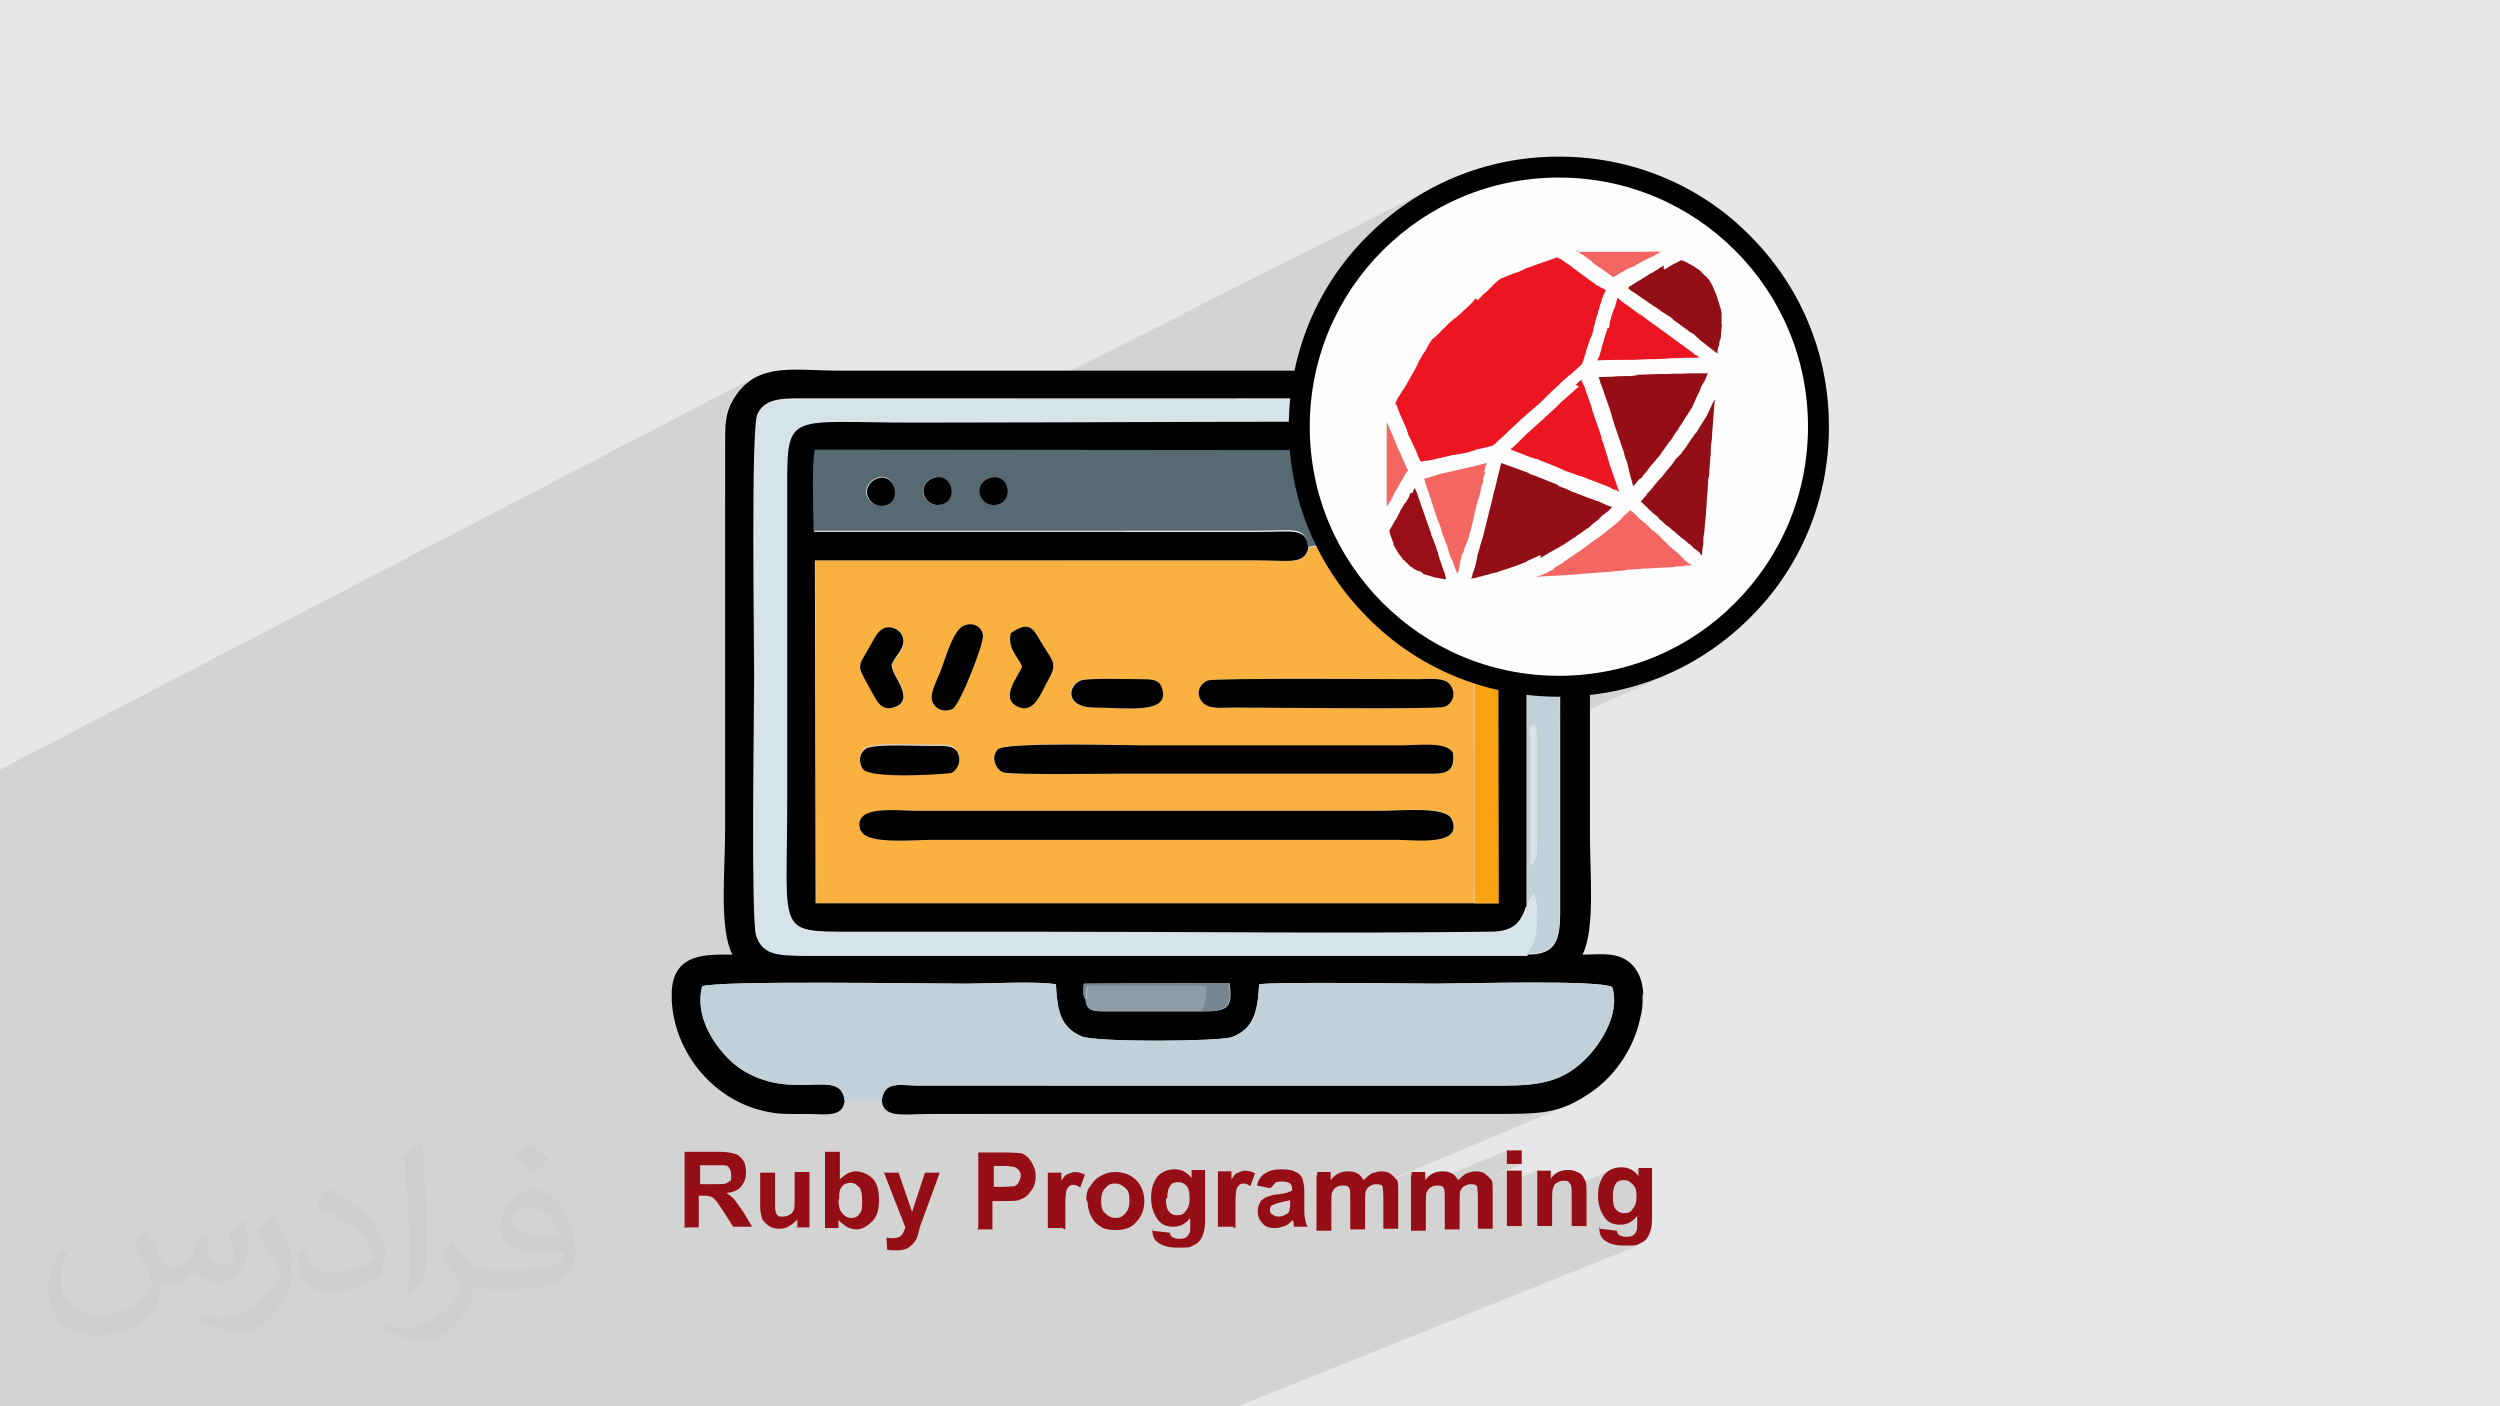 <?xml version="1.0" encoding="UTF-8"?>
<!DOCTYPE svg PUBLIC "-//W3C//DTD SVG 1.1//EN" "http://www.w3.org/Graphics/SVG/1.1/DTD/svg11.dtd">
<!-- Creator: CorelDRAW 2017 -->
<svg xmlns="http://www.w3.org/2000/svg" xml:space="preserve" width="3.703in" height="2.083in" version="1.1" style="shape-rendering:geometricPrecision; text-rendering:geometricPrecision; image-rendering:optimizeQuality; fill-rule:evenodd; clip-rule:evenodd"
viewBox="0 0 3703 2083"
 xmlns:xlink="http://www.w3.org/1999/xlink"
 enable-background="new 0 0 512 512">
 <defs>
  <style type="text/css">
   <![CDATA[
    .fil26 {fill:none}
    .fil5 {fill:black}
    .fil24 {fill:#262626}
    .fil25 {fill:#393939}
    .fil19 {fill:#4B4B4B}
    .fil8 {fill:#576973}
    .fil11 {fill:#778792}
    .fil10 {fill:#8C9CA8}
    .fil15 {fill:#930F17}
    .fil16 {fill:#950E16}
    .fil18 {fill:#990E16}
    .fil20 {fill:#AFAFAF}
    .fil23 {fill:#C2C2C2}
    .fil6 {fill:#C2D0DA}
    .fil21 {fill:#D4D4D4}
    .fil7 {fill:#D6E4E9}
    .fil0 {fill:#E6E7E8}
    .fil14 {fill:#EC1622}
    .fil22 {fill:#F2F2F2}
    .fil17 {fill:#F36662}
    .fil9 {fill:#FAA312}
    .fil4 {fill:#FAB140}
    .fil12 {fill:#FEFEFE}
    .fil13 {fill:black;fill-rule:nonzero}
    .fil3 {fill:#950E16;fill-rule:nonzero}
    .fil2 {fill:#373435;fill-opacity:0.031}
    .fil1 {fill:#2B2A29;fill-opacity:0.102}
   ]]>
  </style>
 </defs>
 <g id="Layer_x0020_1">
  <polygon class="fil0" points="0,0 3704,0 3704,2083 0,2083 "/>
  <polygon class="fil1" points="68,2083 62,2083 38,2083 28,2083 16,2083 0,2083 0,2050 0,2027 0,2001 0,1976 0,1943 0,1930 0,1919 0,1899 0,1894 0,1850 0,1850 0,1841 0,1831 0,1814 0,1811 0,1809 0,1806 0,1787 0,1772 0,1770 0,1761 0,1752 0,1747 0,1726 0,1723 0,1699 0,1686 0,1661 0,1648 0,1626 0,1621 0,1603 0,1600 0,1572 0,1572 0,1498 0,1482 0,1444 0,1440 0,1440 0,1406 0,1402 0,1402 0,1370 0,1364 0,1351 0,1285 0,1219 0,1152 0,1140 1117,559 1113,561 1109,564 1105,567 1102,570 1098,574 1095,577 1091,582 1088,586 1085,591 1083,595 1081,600 1079,604 1077,608 1076,613 1075,617 1074,621 1074,626 1074,631 1073,636 1073,641 1073,647 1073,653 1073,660 1073,667 1073,737 1209,668 1351,668 2126,276 2118,280 2109,285 2101,290 2093,295 2085,300 2077,305 2069,311 2062,317 2054,323 2047,329 2040,336 2032,342 2026,349 2021,354 2016,359 2011,364 2006,370 2002,375 1997,381 1993,386 1988,392 1984,398 1980,404 1976,409 1972,415 1968,421 1964,428 1961,434 1957,440 1954,446 1951,453 1948,459 1944,466 1942,472 1939,479 1936,486 1933,493 1931,499 1929,506 1926,513 1924,520 1922,527 1921,534 1919,542 1917,549 1677,668 1910,668 1339,947 1339,950 1338,955 1337,959 1334,964 1332,968 1329,972 1326,976 1326,976 1425,928 1430,926 1435,925 1440,925 1445,926 1449,929 1452,932 1454,937 1456,942 1455,945 1454,950 1453,956 1452,959 1507,932 1512,930 1516,929 1519,928 1522,928 1525,929 1527,930 1530,932 1532,934 1534,937 1536,940 1538,944 1540,947 1543,951 1545,956 1548,960 1551,964 1553,968 1555,971 1557,974 1558,977 1559,980 1560,982 1560,985 1560,988 1560,991 1559,994 1557,998 1555,1002 1553,1007 1550,1012 1548,1015 1547,1018 1545,1022 1543,1026 1541,1030 1538,1033 1536,1037 1534,1040 1533,1040 1601,1008 1603,1007 1607,1007 1611,1006 1616,1006 1622,1006 1629,1006 1635,1006 1642,1006 1649,1006 1656,1006 1663,1006 1669,1006 1675,1006 1680,1006 1685,1006 1688,1006 1694,1006 1700,1007 1705,1007 1709,1008 1713,1010 1716,1012 1719,1015 1721,1019 1722,1026 1722,1032 1721,1037 1717,1041 1713,1044 1789,1008 1791,1008 1793,1008 1798,1007 1803,1007 1810,1007 1817,1007 1826,1006 1835,1006 1845,1006 1856,1006 1868,1006 1880,1006 1892,1006 1905,1006 1918,1006 1931,1006 1944,1006 1958,1006 1971,1006 1984,1006 1997,1006 2010,1006 2022,1006 2034,1006 2045,1006 2056,1006 2066,1006 2075,1006 2083,1006 2090,1006 2096,1006 2101,1006 2104,1006 2107,1006 2110,1006 2114,1006 2117,1006 2120,1006 2124,1006 2127,1006 2130,1006 2133,1007 2136,1007 2139,1008 2141,1009 2144,1010 2146,1012 2148,1014 2151,1018 2153,1023 2153,1029 2152,1034 2150,1038 2147,1042 2144,1045 2015,1104 2073,1104 2078,1104 2084,1104 2090,1104 2096,1103 2102,1103 2108,1103 2114,1103 2119,1103 2125,1104 2130,1104 2135,1105 2139,1106 2143,1108 2147,1110 2150,1112 2152,1115 2152,1121 2354,1030 2363,1029 2371,1027 2380,1026 2388,1024 2397,1023 2405,1021 2413,1019 2421,1016 2430,1014 2438,1011 2446,1008 2453,1005 2461,1002 2469,999 2477,996 2276,1086 2276,1088 2276,1096 2276,1237 2276,1241 2276,1245 2276,1249 2276,1252 2276,1255 2277,1258 2276,1261 2276,1264 2276,1267 2275,1269 2275,1272 2274,1274 2273,1276 2271,1279 2269,1281 2267,1283 1822,1479 1822,1480 1821,1484 1819,1488 1817,1490 1815,1493 1812,1494 1458,1650 2205,1650 2212,1650 2219,1650 2226,1650 2232,1650 2238,1650 2244,1650 2250,1650 2255,1649 2260,1649 2265,1649 2270,1649 2275,1648 2280,1648 2284,1647 2288,1647 2293,1646 2297,1645 2301,1645 2305,1644 2309,1642 2313,1641 2317,1640 2321,1638 2046,1753 2046,1753 2047,1753 2048,1754 2093,1735 2093,1738 2092,1739 2092,1750 2128,1735 2125,1736 2122,1738 2119,1741 2116,1743 2114,1746 2092,1755 2092,1762 2235,1703 2235,1723 2257,1723 2185,1753 2186,1753 2187,1753 2235,1733 2235,1751 2278,1733 2278,1748 2311,1734 2308,1736 2305,1739 2302,1741 2299,1745 2278,1753 2278,1762 2311,1749 2312,1749 2313,1748 2315,1748 2316,1748 2318,1748 2319,1748 2320,1748 2321,1748 2322,1748 2323,1748 2324,1748 2325,1749 2325,1749 2326,1750 2326,1750 2327,1751 2327,1752 2328,1752 2328,1753 2329,1754 2330,1755 2330,1756 2330,1757 2392,1731 2389,1733 2386,1734 2383,1737 2381,1739 2378,1742 2376,1746 2374,1750 2373,1753 2373,1754 2430,1730 2430,1742 2414,1749 2415,1749 2417,1750 2418,1751 2420,1752 2421,1754 2423,1755 2424,1757 2425,1759 2426,1761 2427,1764 2427,1767 2427,1769 2427,1773 2427,1775 2427,1778 2427,1780 2426,1782 2425,1785 2424,1787 2423,1788 2421,1790 2420,1792 2419,1793 2418,1794 2416,1795 2385,1807 2385,1808 2389,1810 2392,1812 2396,1813 2398,1813 2429,1800 2429,1812 2429,1814 2429,1816 2429,1817 2429,1819 2428,1820 2428,1821 2428,1822 2427,1822 2427,1823 2426,1824 2426,1825 2425,1826 2425,1826 2424,1827 2423,1827 2423,1828 2422,1829 2421,1829 2420,1830 2389,1842 2390,1842 2393,1844 2397,1844 2401,1845 2406,1845 2411,1846 2414,1846 2416,1845 2419,1845 2421,1845 2423,1845 2425,1845 2427,1845 2429,1844 1833,2083 1820,2083 1790,2083 1789,2083 1779,2083 1774,2083 1756,2083 1742,2083 1736,2083 1729,2083 1724,2083 1717,2083 1703,2083 1698,2083 1694,2083 1692,2083 1691,2083 1676,2083 1670,2083 1662,2083 1640,2083 1619,2083 1612,2083 1604,2083 1598,2083 1593,2083 1586,2083 1582,2083 1577,2083 1570,2083 1566,2083 1564,2083 1543,2083 1539,2083 1532,2083 1528,2083 1520,2083 1510,2083 1500,2083 1499,2083 1497,2083 1475,2083 1475,2083 1463,2083 1454,2083 1435,2083 1430,2083 1429,2083 1409,2083 1400,2083 1394,2083 1387,2083 1386,2083 1385,2083 1380,2083 1378,2083 1365,2083 1364,2083 1359,2083 1350,2083 1345,2083 1340,2083 1337,2083 1335,2083 1332,2083 1319,2083 1317,2083 1303,2083 1301,2083 1298,2083 1291,2083 1278,2083 1266,2083 1265,2083 1263,2083 1261,2083 1261,2083 1261,2083 1260,2083 1257,2083 1255,2083 1253,2083 1252,2083 1247,2083 1245,2083 1226,2083 1225,2083 1223,2083 1219,2083 1217,2083 1212,2083 1211,2083 1205,2083 1201,2083 1200,2083 1199,2083 1196,2083 1190,2083 1189,2083 1187,2083 1181,2083 1179,2083 1175,2083 1173,2083 1172,2083 1171,2083 1170,2083 1169,2083 1158,2083 1158,2083 1158,2083 1151,2083 1151,2083 1148,2083 1148,2083 1147,2083 1142,2083 1137,2083 1132,2083 1130,2083 1126,2083 1125,2083 1124,2083 1115,2083 1113,2083 1112,2083 1107,2083 1106,2083 1102,2083 1100,2083 1093,2083 1087,2083 1085,2083 1079,2083 1075,2083 1070,2083 1059,2083 1057,2083 1057,2083 1055,2083 1048,2083 1040,2083 1036,2083 1030,2083 1029,2083 1016,2083 1016,2083 1016,2083 1000,2083 999,2083 999,2083 996,2083 990,2083 989,2083 984,2083 978,2083 970,2083 963,2083 960,2083 957,2083 953,2083 952,2083 951,2083 944,2083 930,2083 917,2083 916,2083 914,2083 909,2083 908,2083 894,2083 893,2083 890,2083 878,2083 874,2083 855,2083 850,2083 842,2083 832,2083 831,2083 831,2083 830,2083 823,2083 821,2083 796,2083 796,2083 794,2083 793,2083 793,2083 788,2083 780,2083 780,2083 780,2083 774,2083 773,2083 761,2083 750,2083 748,2083 747,2083 741,2083 735,2083 733,2083 727,2083 719,2083 692,2083 685,2083 673,2083 668,2083 663,2083 655,2083 644,2083 640,2083 632,2083 621,2083 616,2083 612,2083 612,2083 607,2083 606,2083 596,2083 583,2083 579,2083 576,2083 575,2083 573,2083 559,2083 554,2083 547,2083 531,2083 530,2083 526,2083 526,2083 520,2083 517,2083 516,2083 516,2083 505,2083 502,2083 498,2083 498,2083 479,2083 477,2083 471,2083 469,2083 469,2083 457,2083 448,2083 430,2083 412,2083 409,2083 407,2083 400,2083 397,2083 395,2083 368,2083 366,2083 363,2083 363,2083 361,2083 347,2083 347,2083 333,2083 329,2083 329,2083 326,2083 309,2083 297,2083 296,2083 287,2083 284,2083 267,2083 261,2083 255,2083 251,2083 250,2083 235,2083 235,2083 224,2083 219,2083 207,2083 205,2083 171,2083 145,2083 93,2083 88,2083 "/>
  <path class="fil2" d="M219 1825c7,11 12,21 16,32 3,7 5,19 21,19 5,0 11,-1 17,-5 7,-3 12,-9 14,-17l6 -21 15 -7 1 1c-2,8 -2,15 -2,21 0,18 15,24 27,24 7,0 13,-3 13,-10 0,-8 -4,-22 -8,-35 7,-7 14,-14 22,-20l1 1c4,15 6,30 6,40 0,10 -4,20 -8,27 -7,14 -20,25 -36,25 -12,0 -25,-6 -34,-17l-1 0c-9,11 -22,20 -43,20l-7 0c-1,14 -4,24 -9,33 -13,25 -50,42 -85,42 -49,0 -73,-28 -73,-66 0,-23 7,-45 19,-60l10 4c-7,14 -12,27 -12,40 0,35 29,52 61,52 30,0 68,-20 75,-42 -2,-25 -12,-36 -26,-59 4,-7 10,-15 17,-23l1 0 0 0 2 1 0 0zm563 -132c10,6 20,14 30,23 -6,8 -12,15 -21,21 -10,-8 -20,-15 -30,-22 7,-8 14,-15 20,-22l1 0 0 0zm5 96c-17,0 -30,11 -30,19 0,17 33,23 73,23 -5,-20 -22,-42 -43,-42zm-37 93c22,0 41,-1 55,-4 16,-4 30,-12 30,-18 0,-2 0,-3 -1,-5 -9,1 -19,1 -29,1 -29,0 -52,-7 -60,-23 -2,-4 -4,-10 -4,-15 0,-16 7,-32 19,-42 10,-9 21,-14 33,-14 20,0 37,17 48,42 6,14 11,30 11,51 0,14 -4,25 -12,34 -16,15 -45,21 -90,21l-20 0 0 0 -5 0c-11,0 -19,-2 -25,-7l-1 0c0,2 1,5 1,7 0,10 -3,23 -10,33 -20,30 -42,43 -60,43 -19,0 -42,-7 -63,-17l4 -7c7,3 16,5 29,5 34,0 78,-33 84,-64 -1,-3 -3,-6 -7,-10 -10,-12 -16,-22 -22,-32 5,-10 10,-18 14,-25l2 0c14,29 28,46 57,46l4 0 0 0 21 0 0 0 -3 0 0 0zm-146 31c2,-14 3,-29 3,-43l0 -21c0,-39 -5,-96 -9,-133 7,-8 17,-17 25,-23l2 1c5,47 7,101 7,151 0,13 -1,26 -2,35 -1,12 -8,21 -22,35l-3 -1 0 0 -1 -1 0 0zm-151 -62c1,18 10,33 41,33 20,0 36,-5 55,-14 3,-2 5,-3 5,-5 0,-12 -9,-27 -24,-41 -14,-13 -34,-25 -51,-32 -6,-3 -8,-5 -8,-8 0,-5 7,-17 13,-24l2 0c20,11 43,27 60,44 15,16 25,33 25,51 0,13 -4,26 -11,38 -22,11 -46,20 -70,20 -29,0 -48,-13 -48,-45 0,-3 0,-9 1,-16l10 0 0 0 0 -1 0 0zm-52 -52l18 29c7,11 13,22 13,41l0 24c0,19 -12,39 -32,60 -15,14 -29,20 -42,20 -19,0 -40,-6 -65,-17l3 -7c8,2 17,4 28,4 35,0 72,-26 88,-58 2,-4 3,-7 3,-9 0,-4 -2,-8 -4,-11 -9,-17 -19,-33 -30,-47 6,-9 12,-18 18,-27l2 0 0 0 0 -2 0 0z"/>
  <g id="_2535390717408">
   <path class="fil3" d="M1014 1818l0 -112 48 0c12,0 20,1 26,3 6,1 10,6 13,10 3,4 4,12 4,18 0,9 -3,15 -7,20 -4,6 -12,9 -22,10 4,3 9,6 12,10 3,4 7,10 13,18l13 22 -28 0 -16 -25c-6,-9 -10,-15 -12,-16 -1,-1 -4,-4 -7,-4 -3,-1 -7,-1 -12,-1l-4 0 0 47 -23 0 0 0 0 0 1 1zm23 -64l18 0c10,0 18,0 20,-1 3,-1 4,-3 7,-4 1,-1 1,-4 1,-9 0,-4 -1,-7 -3,-10 -1,-3 -4,-4 -9,-4 -1,0 -7,0 -16,0l-18 0 0 29 0 0 0 0 -1 0zm144 64l0 -12c-3,4 -7,7 -12,10 -4,3 -10,4 -15,4 -6,0 -10,-1 -15,-4 -4,-3 -7,-6 -10,-10 -1,-4 -3,-10 -3,-18l0 -51 22 0 0 38c0,12 0,18 1,20 1,3 1,4 4,6 1,1 4,1 7,1 4,0 7,-1 10,-3 3,-1 4,-4 6,-7 1,-3 1,-10 1,-22l0 -34 22 0 0 82 -20 0 0 0 0 -1zm41 0l0 -112 22 0 0 41c7,-7 15,-12 23,-12 10,0 18,4 25,10 7,7 10,18 10,32 0,15 -3,25 -10,32 -7,7 -15,12 -23,12 -4,0 -10,-1 -15,-4 -4,-3 -9,-6 -12,-10l0 12 -20 0 0 0 -1 -1 1 1zm20 -42c0,9 1,15 4,19 4,6 9,9 15,9 4,0 9,-1 12,-6 4,-4 4,-10 4,-19 0,-10 -1,-16 -4,-20 -4,-4 -7,-7 -13,-7 -4,0 -10,1 -13,6 -4,4 -4,10 -4,18l0 1zm66 -39l23 0 20 58 19 -58 22 0 -29 79 -4 15c-1,4 -4,9 -6,10 -1,3 -4,4 -6,6 -1,1 -4,3 -9,4 -3,1 -7,1 -12,1 -4,0 -9,0 -12,-1l-1 -18c4,1 7,1 10,1 4,0 9,-1 12,-4 3,-3 4,-7 6,-12l-32 -82 0 0 0 1 -1 -1zm141 82l0 -112 36 0c15,0 23,1 26,1 7,1 12,6 16,12 4,6 7,13 7,22 0,7 -1,12 -4,18 -3,4 -6,9 -10,12 -4,3 -7,4 -12,6 -6,1 -13,1 -23,1l-15 0 0 42 -23 0 1 -1 0 0zm23 -93l0 32 12 0c9,0 15,-1 18,-1 3,-1 6,-3 7,-6 1,-3 3,-6 3,-9 0,-4 -1,-7 -4,-10 -3,-3 -6,-4 -10,-4 -3,-1 -9,-1 -16,-1l-12 0 0 0 1 0 1 0zm102 93l-22 0 0 -82 20 0 0 12c4,-6 7,-10 10,-10 3,-1 6,-3 10,-3 4,0 10,1 15,4l-7 19c-4,-3 -7,-4 -10,-4 -3,0 -6,1 -7,3 -1,1 -4,4 -4,9 -1,4 -1,13 -1,28l0 25 0 0 0 1 -3 -1zm35 -42c0,-7 1,-15 6,-20 4,-7 9,-12 15,-15 7,-4 13,-6 22,-6 12,0 23,4 31,12 7,7 12,18 12,31 0,12 -4,23 -12,31 -7,9 -18,12 -31,12 -7,0 -15,-1 -20,-4 -7,-4 -12,-9 -15,-15 -4,-7 -6,-15 -6,-23l0 0 -1 0 0 -1zm22 1c0,9 1,15 6,19 4,4 9,7 15,7 6,0 10,-1 15,-7 4,-4 6,-10 6,-19 0,-7 -1,-15 -6,-18 -4,-4 -9,-7 -15,-7 -6,0 -10,1 -15,7 -4,4 -6,10 -6,19l0 0 0 -1zm77 45l25 3c0,3 1,4 3,6 1,1 6,3 10,3 6,0 10,-1 12,-3 1,-1 3,-3 4,-6 1,-1 1,-4 1,-10l0 -12c-7,9 -15,13 -25,13 -12,0 -20,-4 -26,-15 -4,-7 -7,-16 -7,-28 0,-13 3,-23 10,-32 7,-7 15,-10 25,-10 10,0 18,4 25,13l0 -12 20 0 0 73c0,10 -1,18 -3,22 -1,4 -4,9 -7,12 -3,3 -7,4 -12,7 -4,1 -10,1 -18,1 -15,0 -23,-3 -29,-7 -6,-4 -9,-10 -9,-18 0,-1 0,-1 0,-3l0 0 1 0 -1 1zm19 -48c0,9 1,15 4,19 3,4 7,6 12,6 6,0 10,-1 13,-6 4,-4 6,-10 6,-18 0,-9 -1,-15 -4,-19 -4,-4 -7,-6 -13,-6 -4,0 -10,1 -12,6 -3,4 -4,10 -4,18l0 0 -1 0zm99 42l-22 0 0 -82 20 0 0 12c4,-6 7,-10 10,-10 3,-1 6,-3 10,-3 4,0 10,1 15,4l-7 19c-4,-3 -7,-4 -10,-4 -3,0 -6,1 -7,3 -1,1 -4,4 -4,9 -1,4 -1,13 -1,28l0 25 0 0 0 1 -3 -1zm55 -57l-19 -4c1,-7 6,-15 12,-18 6,-4 13,-6 23,-6 10,0 18,1 22,4 4,1 7,4 10,9 1,4 3,10 3,19l0 25c0,7 0,12 1,16 1,4 1,7 4,12l-20 0c-1,-1 -1,-4 -1,-7 0,-1 -1,-1 -1,-3 -4,4 -7,7 -12,9 -4,1 -9,3 -13,3 -9,0 -15,-1 -20,-7 -4,-4 -7,-10 -7,-18 0,-4 1,-9 3,-12 1,-4 6,-7 10,-9 4,-1 10,-4 18,-4 10,-1 18,-4 20,-6l0 -1c0,-4 -1,-7 -3,-9 -1,-1 -6,-3 -12,-3 -4,0 -7,1 -9,1 -1,1 -4,4 -6,7l0 0 -1 1 -1 0zm29 18c-3,1 -7,1 -13,3 -6,1 -10,3 -12,4 -3,1 -4,4 -4,7 0,3 1,6 4,7 1,1 4,3 9,3 4,0 7,-1 12,-4 3,-1 4,-4 4,-7 1,-1 1,-6 1,-10l0 -4 0 0 -1 1zm41 -42l20 0 0 12c7,-9 15,-13 26,-13 6,0 10,1 13,3 4,1 7,6 10,10 4,-4 7,-7 12,-10 4,-1 9,-3 13,-3 6,0 12,1 15,4 4,3 7,6 10,10 1,4 1,10 1,18l0 53 -22 0 0 -47c0,-9 -1,-13 -1,-15 -1,-3 -4,-4 -10,-4 -3,0 -6,1 -9,3 -3,1 -4,4 -6,7 -1,4 -1,10 -1,18l0 39 -22 0 0 -45c0,-7 0,-13 -1,-15 -1,-1 -1,-4 -4,-4 -1,-1 -4,-1 -7,-1 -3,0 -7,1 -9,3 -3,1 -4,4 -6,7 -1,4 -1,9 -1,18l0 39 -22 0 0 -82 0 0 1 -1 0 -3zm140 0l20 0 0 12c7,-9 15,-13 26,-13 6,0 10,1 13,3 4,1 7,6 10,10 4,-4 7,-7 12,-10 4,-1 9,-3 13,-3 6,0 12,1 15,4 4,3 7,6 10,10 1,4 1,10 1,18l0 53 -22 0 0 -47c0,-9 -1,-13 -1,-15 -1,-3 -4,-4 -10,-4 -3,0 -6,1 -9,3 -3,1 -4,4 -6,7 -1,4 -1,10 -1,18l0 39 -22 0 0 -45c0,-7 0,-13 -1,-15 -1,-1 -1,-4 -4,-4 -1,-1 -4,-1 -7,-1 -3,0 -7,1 -9,3 -3,1 -4,4 -6,7 -1,4 -1,9 -1,18l0 39 -22 0 0 -82 0 0 1 -1 0 -3zm141 -12l0 -20 22 0 0 20 -22 0zm0 92l0 -82 22 0 0 82 -22 0zm118 0l-22 0 0 -42c0,-9 0,-15 -1,-18 -1,-3 -3,-4 -4,-6 -1,-1 -4,-1 -7,-1 -4,0 -7,1 -10,3 -3,1 -4,4 -6,9 -1,4 -1,10 -1,19l0 36 -22 0 0 -82 20 0 0 12c7,-10 16,-13 26,-13 4,0 10,1 13,3 4,1 7,4 9,7 1,3 4,6 4,9 1,4 1,9 1,15l0 51 0 0 1 -1 -1 0zm20 4l25 3c0,3 1,4 3,6 1,1 6,3 10,3 6,0 10,-1 12,-3 1,-1 3,-3 4,-6 1,-1 1,-4 1,-10l0 -12c-7,9 -15,13 -25,13 -12,0 -20,-4 -26,-15 -4,-7 -7,-16 -7,-28 0,-13 3,-23 10,-32 7,-7 15,-10 25,-10 10,0 18,4 25,13l0 -12 20 0 0 73c0,10 -1,18 -3,22 -1,4 -4,9 -7,12 -3,3 -7,4 -12,7 -4,1 -10,1 -18,1 -15,0 -23,-3 -29,-7 -6,-4 -9,-10 -9,-18 0,-1 0,-1 0,-3l0 0 1 0 -1 1zm19 -48c0,9 1,15 4,19 4,4 7,6 12,6 6,0 10,-1 13,-6 4,-4 6,-10 6,-18 0,-9 -1,-15 -6,-19 -4,-4 -7,-6 -13,-6 -4,0 -10,1 -12,6 -3,4 -4,10 -4,18l0 0z"/>
   <g>
    <path class="fil4" d="M1276 1231c-15,-40 55,-30 81,-30l691 0c26,0 94,-8 103,12 19,40 -55,31 -80,31l-691 0c-26,0 -96,7 -103,-13zm210 -87c-11,-4 -19,-23 -8,-34 11,-12 183,-6 214,-6l382 0c28,0 70,-5 78,11 3,26 -6,31 -31,31l-469 0c-17,0 -156,2 -166,-2zm-200 -38c12,-6 75,-3 93,-3 16,0 33,-2 39,9 7,12 0,26 -9,31 -2,1 -120,10 -131,-6 -9,-12 -4,-26 8,-32zm815 -100c16,0 37,-3 46,7 11,12 4,30 -8,34 -16,4 -261,1 -313,1 -16,0 -37,3 -45,-8 -10,-13 -3,-27 8,-32 9,-4 266,-2 312,-2zm-501 2c11,-4 71,-2 88,-2 17,0 28,0 32,13 14,41 -54,29 -100,29 -43,0 -41,-33 -20,-40zm-103 -70c30,-21 34,-6 48,18 16,26 22,27 5,56 -10,17 -20,47 -44,34 -25,-13 3,-45 8,-59 -8,-17 -21,-25 -17,-49zm-72 -10c13,-8 29,-1 31,14 1,11 -34,102 -45,108 -15,8 -29,-2 -31,-16 -1,-10 8,-28 12,-37 7,-17 18,-59 33,-69zm-114 2c15,-5 28,7 28,21 -1,13 -13,23 -17,33 -4,14 39,53 2,64 -18,5 -24,-8 -30,-20 -26,-45 -25,-36 -5,-70 6,-11 11,-24 23,-28zm872 408l0 -508c-33,0 -66,0 -99,0 -17,0 -34,0 -51,0 -20,0 -31,2 -36,-16 -7,-7 2,-3 -11,-5 -4,-1 -13,0 -17,0 -11,0 -20,-1 -30,2 -6,27 -29,19 -76,19l-655 0 1 508 975 0z"/>
    <path class="fil5" d="M1780 1498c-31,0 -63,0 -94,0 -16,0 -32,0 -48,0 -17,0 -29,0 -30,-18 -4,-6 -3,-13 -2,-23l215 -1c7,41 -8,42 -41,42zm653 -25l0 10c0,7 -1,15 -3,23 -9,44 -35,85 -72,111 -49,34 -75,33 -153,33l-829 0c-38,0 -67,7 -70,-20 4,-30 27,-22 56,-22l865 0c56,0 88,-7 120,-38 20,-19 54,-66 41,-108 -21,-11 -219,-5 -261,-5 -40,0 -240,-3 -262,1 -2,40 -8,66 -40,78 -19,7 -203,8 -223,-1 -31,-13 -36,-38 -38,-77 -27,-5 -101,-1 -133,-1 -66,0 -369,-5 -391,4 -14,54 33,109 63,126 76,44 142,-6 148,43 -2,26 -29,20 -56,20 -32,0 -44,1 -70,-6 -71,-19 -126,-86 -130,-162l0 -14c3,-58 55,-54 90,-54 -20,-37 -11,-124 -11,-180l0 -567c0,-39 -1,-55 15,-80 34,-51 87,-38 153,-38 316,0 631,0 947,0 66,0 118,-14 152,39 15,24 14,41 14,79l0 570c0,55 8,140 -11,177 15,0 32,-2 47,1 29,6 42,30 43,58zm-171 -882c44,0 49,25 49,67l0 691c0,42 -5,65 -48,65l-1074 0c-34,0 -59,1 -69,-28 -8,-22 -3,-335 -3,-386 0,-50 -5,-368 5,-387 12,-25 42,-23 75,-23l1064 0z"/>
    <path class="fil5" d="M1997 814c6,17 16,16 36,16 17,0 34,0 51,0 33,0 66,0 99,0l36 0 0 508 -36 0 -975 0 -1 -508 655 0c47,0 71,7 76,-19 -3,-30 -23,-23 -74,-23l-658 0c0,-24 -3,-102 2,-120l1010 1 0 119c-42,0 -84,1 -126,1 -55,0 -102,-10 -95,26zm264 529l0 -679c-6,-27 -23,-38 -54,-39 -280,-3 -572,0 -854,0 -186,0 -189,-18 -189,95 0,31 0,62 0,93l0 379c0,188 -17,188 96,188l284 0c216,0 447,3 663,0 32,0 45,-11 53,-37z"/>
    <path class="fil6" d="M1250 1630l56 0c4,-30 27,-22 56,-22l865 0c56,0 88,-7 120,-38 20,-19 54,-66 41,-108 -21,-11 -219,-5 -261,-5 -40,0 -240,-3 -262,1 -2,40 -8,66 -40,78 -19,7 -203,8 -223,-1 -31,-13 -36,-38 -38,-77 -27,-5 -101,-1 -133,-1 -66,0 -369,-5 -391,4 -14,54 33,109 63,126 76,44 142,-6 148,43z"/>
    <path class="fil7" d="M2262 1415c6,-11 12,-20 14,-37 1,-15 3,-43 -5,-52l-6 10c0,1 -1,2 -1,2 0,1 -1,2 -1,3 0,1 -1,2 -1,3 -8,26 -21,37 -53,37 -216,2 -447,0 -663,0l-284 0c-113,0 -96,0 -96,-188l0 -379c0,-31 0,-62 0,-93 0,-113 2,-95 189,-95 282,0 574,-3 854,0 31,0 47,12 54,39 1,1 1,1 2,3 0,2 1,2 1,3 5,14 2,92 2,108 12,-12 9,-19 9,-41 0,-52 8,-115 -15,-146l-1064 0c-33,0 -63,-2 -75,23 -10,20 -5,338 -5,387 0,51 -5,364 3,386 10,28 34,27 69,28l1074 0z"/>
    <path class="fil8" d="M1466 708c28,-9 37,32 13,39 -27,8 -40,-31 -13,-39zm-84 0c25,-9 36,30 15,38 -27,11 -43,-28 -15,-38zm-84 0c25,-11 39,30 14,39 -26,9 -43,-26 -14,-39zm640 102c11,-3 19,-2 30,-2 4,0 13,0 17,0 13,2 4,-2 11,5 -6,-37 41,-26 95,-26 42,0 84,-1 126,-1l0 -119 -1010 -1c-5,18 -2,96 -2,120l658 0c51,0 71,-8 74,23z"/>
    <path class="fil5" d="M1276 1231c8,20 78,13 103,13l691 0c25,0 99,10 80,-31 -9,-19 -77,-12 -103,-12l-691 0c-26,0 -96,-10 -81,30z"/>
    <path class="fil6" d="M2267 1283l0 -190c-1,-17 -4,-12 4,-21 3,3 6,-1 5,24l0 140c0,23 4,34 -9,46zm0 -253l0 -190c-1,-17 -4,-12 4,-21 3,3 6,-1 5,24l0 140c0,23 4,34 -9,46zm-5 -367l0 679c1,-1 1,-2 1,-3 0,-1 1,-2 1,-3 0,-1 1,-2 1,-2l6 -10c8,9 6,37 5,52 -1,17 -8,26 -14,37 43,0 49,-24 48,-65l0 -691c0,-43 -5,-67 -49,-67 22,31 15,94 15,146 0,22 3,29 -9,41 0,-16 3,-94 -2,-108 0,-1 -1,-1 -1,-3 0,-2 -1,-2 -2,-3z"/>
    <path class="fil5" d="M1652 1146l469 0c24,0 34,-5 31,-31 -9,-17 -51,-11 -78,-11l-382 0c-31,0 -203,-5 -214,6 -11,11 -3,30 8,34 10,4 149,2 166,2z"/>
    <polygon class="fil9" points="2184,1338 2220,1338 2219,830 2184,830 "/>
    <path class="fil5" d="M1789 1008c-12,5 -19,19 -8,32 9,11 29,8 45,8 52,0 298,3 313,-1 13,-4 19,-21 8,-34 -9,-10 -31,-7 -46,-7 -47,0 -303,-2 -312,2z"/>
    <path class="fil10" d="M1608 1480c0,18 13,18 30,18 16,0 32,0 48,0 31,0 63,0 94,0 7,-9 8,-20 8,-37l-177 0 -2 19z"/>
    <path class="fil5" d="M1286 1107c-12,6 -16,19 -8,32 12,16 129,7 131,6 9,-4 16,-18 9,-31 -6,-11 -24,-9 -39,-9 -18,0 -82,-3 -93,3z"/>
    <path class="fil5" d="M1601 1008c-20,8 -23,40 20,40 46,0 114,11 100,-29 -4,-13 -16,-13 -32,-13 -17,0 -77,-2 -88,2z"/>
    <path class="fil5" d="M1425 928c-15,10 -26,52 -33,69 -4,9 -13,28 -12,37 1,14 16,23 31,16 11,-6 46,-96 45,-108 -1,-15 -17,-22 -31,-14z"/>
    <path class="fil5" d="M1497 938c-4,24 9,32 17,49 -5,14 -33,46 -8,59 24,13 35,-17 44,-34 17,-29 11,-30 -5,-56 -14,-23 -18,-39 -48,-18z"/>
    <path class="fil5" d="M1311 930c-12,4 -16,17 -23,28 -19,34 -20,24 5,70 6,11 13,25 30,20 37,-11 -6,-50 -2,-64 3,-10 16,-20 17,-33 1,-14 -13,-25 -28,-21z"/>
    <path class="fil11" d="M1608 1480l2 -19 177 0c0,16 -1,27 -8,37 33,0 48,-1 41,-42l-215 1c-1,10 -2,16 2,23z"/>
    <path class="fil7" d="M2267 1030c13,-13 9,-23 9,-46l0 -140c0,-25 -2,-21 -5,-24 -8,9 -5,4 -4,21l0 190z"/>
    <path class="fil7" d="M2267 1283c13,-13 9,-23 9,-46l0 -140c0,-25 -2,-21 -5,-24 -8,9 -5,4 -4,21l0 190z"/>
    <path class="fil5" d="M1466 708c-28,9 -14,47 13,39 24,-7 15,-48 -13,-39z"/>
    <path class="fil5" d="M1299 709c-28,12 -12,47 14,39 24,-8 11,-49 -14,-39z"/>
    <path class="fil5" d="M1383 708c-29,10 -12,49 15,38 22,-9 10,-47 -15,-38z"/>
   </g>
   <circle class="fil12" cx="2309" cy="633" r="385"/>
   <path class="fil13" d="M2309 232c111,0 211,44 283,117 73,73 117,172 117,283 0,111 -44,211 -117,283 -73,73 -172,117 -283,117 -111,0 -211,-44 -283,-117 -73,-73 -117,-172 -117,-283 0,-111 44,-211 117,-283 73,-73 172,-117 283,-117zm261 139c-67,-67 -159,-108 -261,-108 -102,0 -194,41 -261,108 -67,67 -108,159 -108,261 0,102 41,194 108,261 67,67 159,108 261,108 102,0 195,-41 261,-108 67,-67 108,-159 108,-261 0,-102 -41,-194 -108,-261z"/>
   <g>
    <path class="fil14" d="M2232 640l0 0zm-165 -44l0 0zm228 -13l0 0zm-204 -28l0 0zm254 -28l0 0zm-210 -37l0 0zm48 -44l0 0zm150 -45l0 0c0,0 0,0 0,0zm-147 41c-1,1 -2,1 -2,2 0,0 -1,1 -1,1 -1,1 0,0 -1,2 -1,0 -3,3 -4,4l-10 9c-2,2 -2,2 -3,3l-9 8c0,0 0,0 -1,0l-2 2c0,0 0,0 0,0l-5 4c-1,1 -2,2 -3,3l-8 8c-2,1 -1,0 -2,2 -2,2 -6,6 -7,7 -9,8 -5,3 -11,12l-6 11c0,1 -1,1 -1,1l-9 15c0,1 0,1 0,1 0,0 0,0 0,0 0,0 0,0 0,0l-2 4c0,0 0,0 0,0l-2 4c0,0 0,0 0,0 0,0 0,0 0,0l-5 9c0,0 0,0 0,0l-8 14c0,1 0,1 -1,2l-11 17c0,0 0,0 0,0l-1 2c-2,2 -2,4 -3,6 0,0 -1,1 -1,2 0,0 0,0 0,0 0,0 0,0 0,0l0 1c0,0 0,1 1,1l2 4c0,0 0,0 0,0l0 1c0,0 0,1 0,1 1,2 1,1 1,2l5 12c0,1 1,1 1,2l7 16c0,0 0,0 0,1 1,2 1,3 2,6l2 4c0,1 0,1 1,2 1,1 1,2 1,2l7 15c2,4 2,6 5,12l1 2c0,1 1,2 2,3 2,-1 9,-2 12,-2l35 -8c0,0 0,0 1,0l6 -1c0,0 0,0 0,0 0,0 0,0 0,0l16 -3c1,0 1,0 2,-1l7 -2c1,0 1,0 2,-1l18 -4c1,0 2,-1 3,-1 2,0 2,0 4,-1 2,-1 2,-2 3,-2l2 -2c2,-2 2,-2 4,-4l10 -9c0,0 0,0 0,0 0,0 0,0 0,0l3 -3 17 -16c0,0 0,0 0,0l10 -9c0,0 0,0 1,-1l12 -10c2,-2 2,-3 5,-4 1,-2 2,-2 4,-4 1,-1 2,-2 2,-2l7 -7c2,-2 -1,0 1,-1 1,-1 2,-1 3,-3 1,-1 2,-1 2,-2l12 -11c1,-1 1,-2 2,-2 0,-1 0,0 1,-1 0,0 1,-1 1,-1 1,-1 1,-1 2,-2l5 -4c1,0 0,0 1,-1 2,-2 1,-2 3,-3l1 0c0,0 1,-1 1,-1l10 -9c5,-5 7,-5 8,-9 1,-2 1,-2 1,-3 1,-2 2,-5 2,-7 1,-1 2,-4 2,-6 2,-7 3,-9 5,-15l1 -3c0,0 0,0 0,0 0,0 0,0 0,0 0,-1 0,-2 1,-2l2 -5c1,-2 2,-7 2,-8 0,-2 3,-10 3,-12 1,-3 1,-3 2,-7 0,-1 1,-2 1,-3 1,-2 1,-2 1,-4l0 -1c1,-1 0,0 1,-2l2 -7c0,-1 0,-1 1,-2l0 -1c0,0 0,0 0,0l1 -3c1,-2 0,-2 2,-6 1,-2 0,-2 1,-3 2,-3 1,-2 2,-4 0,-1 1,-1 1,-2 0,0 0,0 0,0 1,-2 -1,-2 -6,-5 0,0 0,0 -1,0l-1 -1c-1,-1 0,0 -2,-1l-4 -2c0,0 -1,-1 -1,-1l-22 -16c0,0 0,0 0,0l-12 -9c-1,-1 0,0 -1,-1l-16 -11c-1,0 -1,-1 -2,-1l-1 0c-2,-2 -2,-1 -3,-2 0,0 -2,1 -2,1l-34 12c-4,2 -7,2 -11,4 -2,1 -2,1 -4,2l-4 2c0,0 0,0 0,0l-9 3c-2,0 -2,1 -4,2 0,0 -1,0 -1,0l-15 6c-2,2 -11,9 -13,12l-1 1c0,0 0,0 0,0l-4 4c0,0 0,0 0,0l-8 7c-2,2 2,-2 -1,1 -2,2 -5,6 -7,7l0 0 0 -1 -2 -2z"/>
    <path class="fil15" d="M2376 761l0 0zm-4 -17l0 0c0,0 0,0 0,0zm-90 83c0,0 0,0 1,-1 1,0 0,0 1,-1l19 -11c1,-1 1,0 2,-1l7 -4c1,-1 1,-1 2,-1l15 -10c2,-1 3,-2 5,-3 1,-2 0,0 1,-1 2,-2 1,-1 3,-2l7 -5c2,-2 2,-1 3,-2l2 -2c0,0 0,0 0,0 1,-1 -1,1 1,0l4 -3c0,0 1,-1 2,-2 0,0 0,0 0,0 0,0 0,0 0,0 0,0 0,0 0,0 0,0 1,-1 1,-1l9 -7c0,0 0,0 0,0 2,-2 2,-2 4,-4 2,-2 2,-2 3,-3 1,0 6,-5 7,-5l2 -2c2,-2 3,-3 5,-5 -3,-1 -7,-2 -11,-4 -1,-1 -2,-1 -2,-1l-9 -4c-1,0 0,0 -1,0 -3,-1 -7,-3 -11,-4l-18 -7c-2,-1 -4,-2 -6,-2l-2 -1c0,0 0,0 0,0l-4 -2c-1,0 0,0 -2,-1l-13 -5c-2,-1 -1,-1 -2,-2l-30 -12c-3,-2 -7,-2 -11,-4 -1,0 -1,0 -1,-1 -2,-1 -2,-1 -3,-1 -1,-1 -1,0 -1,-1l-1 0c0,0 0,0 0,0l-33 -12c-2,-1 -1,-1 -3,-1 -1,1 -1,2 -1,2 0,2 -1,2 -1,3 0,1 0,0 0,1l-8 33c-2,4 -2,8 -3,12l-15 60c-1,2 -1,4 -2,6 -2,7 -4,15 -6,21 0,1 0,1 0,2l-3 13c0,1 -1,2 -1,3l-1 3c0,1 0,0 -1,2l-2 8c0,0 0,0 0,0l-1 2 7 -1c2,-1 2,-1 3,-1 1,0 2,-1 3,-1 3,0 7,-2 8,-2l5 -1c2,-1 0,0 2,-1l9 -2c2,0 2,-1 3,-1l27 -9c0,0 0,0 0,0l15 -6c1,-1 0,0 1,-1l20 -9 0 0 0 0 0 5z"/>
    <path class="fil16" d="M2439 699l0 0zm-52 -80l0 0c0,0 0,0 0,0zm134 -46l0 0zm-58 -18l0 0c0,0 0,0 0,0zm-40 1l-1 0 -5 1c-9,0 -21,0 -30,1 -1,0 -2,0 -3,0 -4,0 -15,1 -16,0 1,5 5,16 7,21 3,10 8,22 11,32 3,13 9,28 13,41 0,0 0,0 0,0l1 2c0,1 0,0 0,1l5 14c0,0 0,0 0,0l2 8c0,1 0,1 0,1 0,0 0,0 0,0 0,0 0,0 0,0 1,2 1,1 2,4 0,1 0,0 1,2 1,1 0,1 0,1l3 12c0,1 0,0 0,1l3 11c1,3 2,8 3,11l2 -2 3 -3c2,-3 4,-6 7,-7 1,-1 1,-1 2,-2 0,0 0,0 0,0l0 -1c2,-2 5,-6 6,-7 2,-2 2,-2 3,-4l16 -19c2,-2 2,-2 2,-3l8 -11c2,-2 2,-4 5,-7 2,-2 2,-2 5,-7 1,-1 4,-7 7,-10 2,-2 1,-2 2,-4 0,0 0,0 0,0 0,0 0,0 0,0 2,-2 2,-3 5,-7 0,-1 1,-1 1,-2l11 -17c1,-1 1,-2 2,-3l1 -2c0,0 0,0 0,-1 0,0 1,-1 1,-1l2 -5c0,0 0,0 0,0 2,-5 2,-4 5,-11 0,0 0,0 0,0 2,-3 4,-8 5,-12 1,-1 1,-2 2,-3l1 -2c0,-1 0,0 1,-1 2,-3 4,-11 6,-13l-13 0c-2,0 -8,0 -16,0 -10,1 -21,0 -30,1 -1,0 -2,0 -2,0 -2,0 -6,0 -8,0l-2 0c0,0 0,0 0,0 -1,0 0,0 -2,0l-30 1c0,0 -1,0 -1,0 0,0 0,0 0,0l-2 0c-1,0 -1,0 -2,0l0 0 4 1 -3 0z"/>
    <path class="fil14" d="M2311 696l0 0zm-26 -11l0 0c0,0 0,0 0,0zm54 -113l0 0zm0 0l-19 17c0,0 0,0 0,0l-7 6c-1,0 -1,1 -1,1 -2,2 -5,5 -7,7l-25 23c0,0 0,0 0,0l-8 7c-1,1 -1,1 -1,1l-11 10c0,0 0,0 0,0l-2 2c-1,2 -2,2 -2,2 0,0 -1,1 -1,1 0,0 0,0 0,0l-10 10c0,0 0,0 0,0 0,0 0,0 0,0l-6 5c-1,1 -1,0 -1,2l31 12c1,1 0,0 1,0 3,1 1,1 6,2 0,0 1,0 2,0 1,0 0,0 1,1l30 12c2,1 0,1 2,1l9 4c0,0 0,0 0,0l20 7c0,0 1,0 1,0l44 17c1,0 2,1 2,2l7 2c2,1 1,0 2,1 1,1 1,1 2,1 1,-2 0,0 -1,-3 0,0 0,0 0,0l-12 -35c-1,-2 -2,-4 -2,-7 -1,-2 -2,-5 -2,-7 -1,-1 -1,-1 -1,-2l-6 -20c0,0 0,0 0,0 -2,-3 -1,-2 -2,-7 -1,-2 -1,-2 -1,-3 0,0 0,0 0,0l-12 -35c-1,-2 -1,-2 -1,-4 -3,-10 -8,-22 -11,-32l-2 -4c0,0 0,0 0,0l-1 -2c-1,-3 -1,-4 -2,-5 0,2 -1,2 -2,2l-6 6 0 0 1 1 4 1z"/>
    <path class="fil15" d="M2497 802l0 0zm-62 -54l0 0zm14 -27l-7 8c-1,1 -2,2 -2,2 -1,1 -1,1 -1,2l-7 8c-1,1 -1,1 -2,2 4,2 4,4 6,5 1,2 2,2 2,2 2,2 2,2 4,4 0,0 1,1 1,1l2 2c2,1 1,0 2,2 2,1 2,2 4,3 2,2 4,2 7,7l6 5c2,2 1,2 6,5l7 6c1,1 0,0 1,1 4,2 2,2 5,4 4,3 3,3 7,6l9 7c1,2 2,2 4,3l3 3c0,0 0,0 1,1 1,1 2,2 2,2 2,2 2,1 3,2 2,2 6,4 7,7l2 2c0,-4 1,-14 2,-18l0 -6c0,-2 0,-1 0,-2 1,-6 2,-12 2,-17l2 -19c0,-1 0,-2 0,-3l2 -29c1,-6 0,-7 1,-12 0,0 0,0 0,0l0 -3c0,-2 0,-4 1,-7 1,-5 1,-8 1,-13 1,-5 1,-19 2,-21l0 -4c0,-2 0,-2 0,-3 0,-7 2,-15 2,-22 0,-2 0,-1 0,-2l4 -51c-3,5 -9,19 -12,25l-7 11c0,0 0,0 0,0 0,0 0,0 0,0l-8 13c-1,1 -1,2 -2,2l-11 16c-2,4 -6,8 -9,12l0 1c0,1 0,1 -1,1 0,0 -1,1 -1,1 -1,1 0,0 -1,1 -1,1 -1,2 -2,2l-2 2c-1,1 -1,1 -2,2l-7 10c-1,1 -1,1 -2,2l-12 15c0,0 0,0 0,0l-1 1c-1,1 0,0 -1,1 -1,1 -1,1 -2,2l-5 6c-1,1 -2,3 -3,3l0 0 1 2 -1 -1z"/>
    <path class="fil15" d="M2535 516l0 0zm-114 -83l0 0c0,0 0,0 0,0zm111 -17l0 0c0,0 0,0 0,0zm-10 -14l0 0zm-3 -3l0 0zm-54 -6c-2,2 -5,2 -7,4 0,0 -1,1 -1,1l-8 5c-1,1 -1,0 -2,1l-4 2c0,0 0,0 0,0l-1 1c-1,1 -1,1 -2,1 -2,1 -1,1 -3,2l-18 11c-2,1 -2,2 -3,2 -1,1 -1,0 -2,1 0,0 -1,0 -1,1 -1,1 0,0 -1,1l0 2c2,0 2,1 3,2l11 7c1,0 0,0 1,1l12 8c0,0 0,-2 1,1l12 8c1,0 1,0 2,1l8 6c0,0 0,0 0,0l5 3c0,0 1,1 1,1 1,0 1,0 2,1l5 3c0,0 0,0 0,0l2 2c1,0 0,0 1,1 1,1 0,-1 1,1l22 16c0,0 1,1 1,1l7 4c0,0 0,0 1,1l2 2c0,0 0,0 0,0l2 2c2,1 2,1 2,2 2,0 0,0 2,2l2 1c1,1 0,0 1,1l4 3c0,0 1,0 1,1l9 7c1,1 3,2 4,3l4 3c0,0 0,0 1,0 0,-2 0,-2 0,-3l1 -5c0,-2 0,-2 1,-2l1 -7c0,-1 1,-2 1,-3l1 -4c0,-1 0,-1 0,-2l1 -12c0,-2 1,0 0,-5 0,-4 0,-4 0,-9l0 -7c0,-2 -1,-4 -1,-6l-1 -3c0,0 0,0 0,0l-6 -19c0,-1 0,-1 -1,-2 -1,-2 -2,-6 -4,-9l0 -1c0,0 0,0 0,0l-4 -7c-1,-1 -1,0 -1,-2 -1,-1 -5,-6 -7,-7 -1,-1 -1,-1 -2,-2 -1,-1 0,0 -1,-1 -1,-1 0,0 -1,-1 -1,-2 -5,-5 -7,-6 0,0 0,0 0,0l-3 -2c-1,-1 0,0 -1,-1l-15 -8c-5,-2 -5,-2 -8,0l-2 1c-3,2 -2,1 -6,3l-10 6c-1,1 -1,1 -2,1 -1,1 -1,1 -2,1l0 0 -1 -2 1 -4z"/>
    <path class="fil17" d="M2284 850l0 0zm7 -3l0 0zm197 -24l0 0zm-62 -54l0 0zm-134 79l-7 3c0,0 0,0 0,0l-8 3c-1,1 -1,0 -1,1 2,-1 2,0 4,-1l52 -3c0,0 0,0 0,0l11 -1c0,0 0,0 0,0l40 -3c4,-1 5,0 10,-1l12 -1c1,0 2,0 4,-1l17 -1c3,0 7,-1 9,-1 2,0 3,0 6,0l37 -2c3,0 2,-1 7,-1 2,0 3,0 7,0l3 -1c3,-1 9,0 11,-1 -2,-2 -2,-1 -4,-2l-5 -4c0,0 -1,-1 -1,-1l-7 -7c0,0 0,0 0,0l-2 -2c-1,-1 -2,-2 -2,-2l-11 -9c-2,-2 -6,-6 -7,-7l-2 -2c-2,-2 -3,-2 -5,-5 -1,-1 -2,-2 -2,-2l-7 -6c-2,-2 -3,-2 -4,-3l-7 -7c-1,-1 -1,-1 -1,-1l-12 -10c-1,-2 0,-1 -2,-2l-7 -7c-5,-3 -2,-3 -10,4 -2,2 -4,3 -7,7 -1,1 -2,2 -3,3 -3,2 -4,4 -6,5l-16 13c-2,2 -1,1 -3,2 0,0 -1,1 -1,1l-10 7c-2,2 -6,4 -7,5 -1,1 -1,1 -2,2 -1,0 -1,0 -2,1l-2 2c0,0 0,0 0,0l-31 21c-1,1 -2,1 -2,2l-12 7c0,0 -1,1 -1,1 0,0 -1,1 -1,1 0,0 0,0 0,0l-1 1c-1,0 0,0 -1,1l-7 3c0,0 0,0 0,0l0 0 -1 1 0 0z"/>
    <path class="fil14" d="M2497 516l0 0zm-120 -16l0 0zm4 -13c0,2 -1,2 -1,3 -1,2 -1,2 -1,3 -1,2 -2,5 -2,7 0,0 0,0 -1,1 -1,1 0,0 0,1 0,1 0,0 0,1l-4 13c0,1 0,0 0,1l-3 10c0,1 -1,2 -1,2 0,0 0,0 0,0l-2 5c3,-1 46,-1 53,-1l23 -1c4,0 20,0 27,-1l26 -1c2,0 5,0 6,0l4 0c1,0 11,0 12,-1 -1,-1 -2,-1 -3,-2l-4 -2c-2,-2 -1,-1 -2,-2 0,0 0,0 0,0l-8 -6c0,0 0,0 0,0l-2 -1c-1,-1 -1,-1 -2,-2 -1,0 -1,0 -1,-1 -1,0 -1,0 -1,-1 -2,0 -2,-2 -4,-2 0,0 0,0 0,0l-23 -17c0,0 0,0 0,0l-18 -13c0,0 0,0 0,0l-2 -1c-1,-1 0,0 -1,-1l-16 -12c-1,-1 0,0 -1,0 0,0 0,0 0,0l-19 -14c-5,-3 -10,-7 -14,-11l-1 3c0,0 0,0 0,0 0,0 0,0 0,0l-3 11c0,0 -1,2 -1,2 -2,4 -7,20 -7,25 0,1 0,0 0,1l-1 3 0 0 -3 0 1 1z"/>
    <path class="fil17" d="M2198 699l0 0zm0 0c1,-1 0,-1 1,-1 0,0 0,-1 0,-2l1 -4c1,-2 2,-5 2,-7 0,0 -1,1 -1,1 -2,1 -5,1 -7,2 -2,0 -2,1 -3,1 -1,0 -1,0 -2,0l-7 2c-1,0 -1,0 -1,0l-43 10c-2,0 0,0 -2,0l-6 2c-2,1 -4,1 -6,2 -1,0 -2,0 -3,1l-12 3c2,2 2,7 3,9l8 23c0,1 0,1 0,1l7 21c0,0 0,1 1,2 0,1 0,1 0,1l5 13c2,4 2,9 4,13l5 13c0,1 1,2 1,2l2 7c2,5 3,12 6,16 1,1 1,1 1,2l4 12c1,2 2,3 2,6 1,-1 1,-2 2,-3l3 -14c0,0 0,-1 0,-1 1,-2 -1,2 0,-1 0,0 0,0 0,0 0,0 0,0 0,0l2 -7c0,0 0,0 0,0l0 -1c0,-2 0,-1 1,-2l1 -2c0,-1 0,-1 1,-2l1 -4c0,0 0,0 0,-1l1 -2c0,0 0,0 0,0 0,-2 0,-1 1,-2 1,-2 0,-1 1,-2 0,-2 0,-1 1,-2l2 -7c1,-2 1,-4 2,-7l2 -7c0,0 0,0 0,0l7 -30c0,-1 0,-1 0,-1 1,-2 0,-1 1,-2 0,-2 0,-1 0,-2l1 -3c0,-2 0,-2 0,-2 0,-1 1,-1 1,-2l2 -6c2,-4 2,-12 4,-16 1,-2 2,-7 2,-10l2 -7 0 0 1 -2 -2 -1z"/>
    <path class="fil18" d="M2104 850l0 0zm-34 -30l0 0zm48 -25l0 0zm-52 -24l0 0zm24 -41l0 0zm0 0c-2,1 -2,4 -3,6l-4 7c-1,2 -1,2 -2,2l-6 10c0,0 0,0 0,0l-2 4c0,0 0,0 0,0l-3 6c0,0 0,0 0,0 0,0 0,0 0,0l-1 2c-1,2 -1,2 -2,3 0,0 0,0 0,0l-8 14c-2,2 -1,2 0,7l5 14c0,0 0,0 0,0l0 1c0,0 0,0 0,1l7 12 6 8c1,2 2,2 3,3 0,0 0,0 1,1l6 6c1,1 1,1 1,1 2,2 2,2 3,2l4 3c0,0 0,0 0,0 2,1 2,1 4,2 0,0 0,0 0,0l6 2 1 1c1,0 1,0 1,1 1,1 1,0 1,1l2 1c0,0 0,0 1,0 3,1 10,3 13,4l16 3c1,0 1,0 2,0l-2 -9c0,0 0,0 0,0l-1 -2c-2,-5 -5,-15 -7,-20l-2 -7c0,0 0,0 0,0l0 -1c0,-1 0,-1 -1,-2l-2 -7c-1,-2 -4,-11 -5,-13 -1,-2 -1,-3 -2,-4 0,-1 0,0 0,-1 0,0 0,0 0,-1l-14 -40c0,0 0,0 0,0 0,-1 -1,-2 -1,-2l-2 -7c-2,-4 -4,-13 -6,-16 -2,-2 0,-2 -1,-3 -2,1 -3,4 -3,6l0 0 -1 1 -2 0z"/>
    <path class="fil17" d="M2355 386l0 0zm-21 -16l4 3c0,0 0,0 0,0 1,0 0,0 1,1l13 9c1,1 0,0 1,1l3 2c0,0 1,0 1,1 1,0 1,0 1,1 1,1 2,1 2,2 1,0 1,0 1,1l2 1c0,0 0,0 0,0l6 4c0,0 0,0 0,0l3 2c0,0 0,0 0,0l7 5c0,0 0,0 0,0l8 6c2,0 1,0 2,2l7 -4c0,0 1,-1 1,-1 2,-1 0,0 2,-1l12 -7c0,0 0,0 0,0l7 -3c0,0 1,0 1,0 1,0 2,-1 2,-1l3 -2c0,0 0,0 0,0l15 -8c4,-2 3,-2 7,-3 3,-2 12,-7 14,-8 -6,-1 -26,0 -31,0l-63 0c-5,0 -26,0 -31,0l0 0 2 -2 -3 -1z"/>
    <path class="fil17" d="M2061 739c0,-2 1,-2 2,-3l0 -1c0,0 1,-1 1,-2l12 -21c0,0 0,0 0,0l7 -12c0,0 0,0 0,0 0,0 0,0 0,0 0,0 0,0 1,-1 0,0 0,0 0,0l1 -1c1,-2 0,-3 -2,-6l-2 -5c-1,-2 -5,-11 -7,-16 0,0 0,0 0,0 0,-1 -1,-2 -1,-2 -1,-1 -1,-2 -1,-2l-1 -2c0,0 0,0 0,0l-9 -22c0,-1 0,0 -1,-2l-7 -16 0 125c1,-1 1,0 1,-1l5 -8 0 0 1 1 0 -2z"/>
    <path class="fil19" d="M2508 838l-1 0c0,2 1,0 1,0z"/>
    <line class="fil20" x1="2380" y1="486" x2="2380" y2= "486" />
    <polygon class="fil21" points="2278,599 2278,600 2278,600 "/>
    <polygon class="fil22" points="2541,509 2541,509 2542,509 "/>
    <line class="fil22" x1="2358" y1="390" x2="2358" y2= "390" />
    <line class="fil20" x1="2304" y1="603" x2="2304" y2= "603" />
    <polygon class="fil20" points="2085,698 2085,699 2085,699 "/>
    <polygon class="fil22" points="2445,785 2446,785 2446,784 "/>
    <line class="fil23" x1="2528" y1="410" x2="2528" y2= "410" />
    <polygon class="fil22" points="2436,445 2435,445 2435,446 "/>
    <polygon class="fil22" points="2256,647 2256,646 "/>
    <polygon class="fil22" points="2311,569 2311,569 "/>
    <polygon class="fil23" points="2421,719 2421,720 2422,719 "/>
    <polygon class="fil22" points="2449,720 2449,719 "/>
    <polygon class="fil5" points="2400,729 2400,730 "/>
    <polygon class="fil22" points="2446,757 2445,757 "/>
    <line class="fil22" x1="2284" y1="826" x2="2284" y2= "826" />
    <polygon class="fil21" points="2493,625 2493,626 2493,626 "/>
    <polygon class="fil21" points="2387,410 2386,410 2386,410 "/>
    <polygon class="fil21" points="2215,657 2215,657 2216,657 "/>
    <polygon class="fil23" points="2333,371 2333,371 "/>
    <polygon class="fil23" points="2459,371 2460,371 "/>
    <polygon class="fil22" points="2445,379 2445,380 2446,379 "/>
    <polygon class="fil22" points="2507,390 2508,390 "/>
    <polygon class="fil21" points="2061,739 2061,740 "/>
    <polygon class="fil22" points="2463,393 2463,393 2462,393 "/>
    <line class="fil21" x1="2188" y1="441" x2="2188" y2= "441" />
    <polygon class="fil22" points="2473,472 2473,472 2473,473 "/>
    <polygon class="fil23" points="2476,784 2476,784 2476,785 "/>
    <polygon class="fil22" points="2334,794 2334,794 2335,794 "/>
    <polygon class="fil21" points="2125,813 2126,813 2125,812 "/>
    <polygon class="fil22" points="2508,812 2507,812 2507,813 "/>
    <polygon class="fil21" points="2151,476 2151,475 2150,476 "/>
    <polygon class="fil24" points="2508,838 2508,838 "/>
    <line class="fil22" x1="2358" y1="486" x2="2358" y2= "486" />
    <polygon class="fil22" points="2511,499 2510,499 2511,500 "/>
    <polygon class="fil22" points="2493,512 2493,512 "/>
    <polygon class="fil20" points="2314,565 2314,566 2315,565 "/>
    <line class="fil21" x1="2383" y1="678" x2="2383" y2= "678" />
    <polygon class="fil22" points="2328,393 2328,393 "/>
    <path class="fil21" d="M2362 473c0,0 0,0 0,0l0 0c0,0 0,0 0,0z"/>
    <path class="fil22" d="M2386 689c0,0 0,0 0,0l0 0c0,0 0,0 0,0z"/>
    <path class="fil24" d="M2508 838c0,0 0,0 0,0l0 0c0,0 0,0 0,0z"/>
    <path class="fil22" d="M2334 706c0,0 0,0 0,0l0 0c0,0 0,0 0,0z"/>
    <path class="fil25" d="M2509 838c0,0 0,0 0,0l0 0c0,0 0,0 0,0z"/>
    <path class="fil25" d="M2510 838c0,0 0,0 0,0l0 0c0,0 0,0 0,0z"/>
    <line class="fil26" x1="2367" y1="459" x2="2367" y2= "459" />
    <polygon class="fil21" points="2422,555 2421,555 "/>
   </g>
  </g>
 </g>
</svg>
